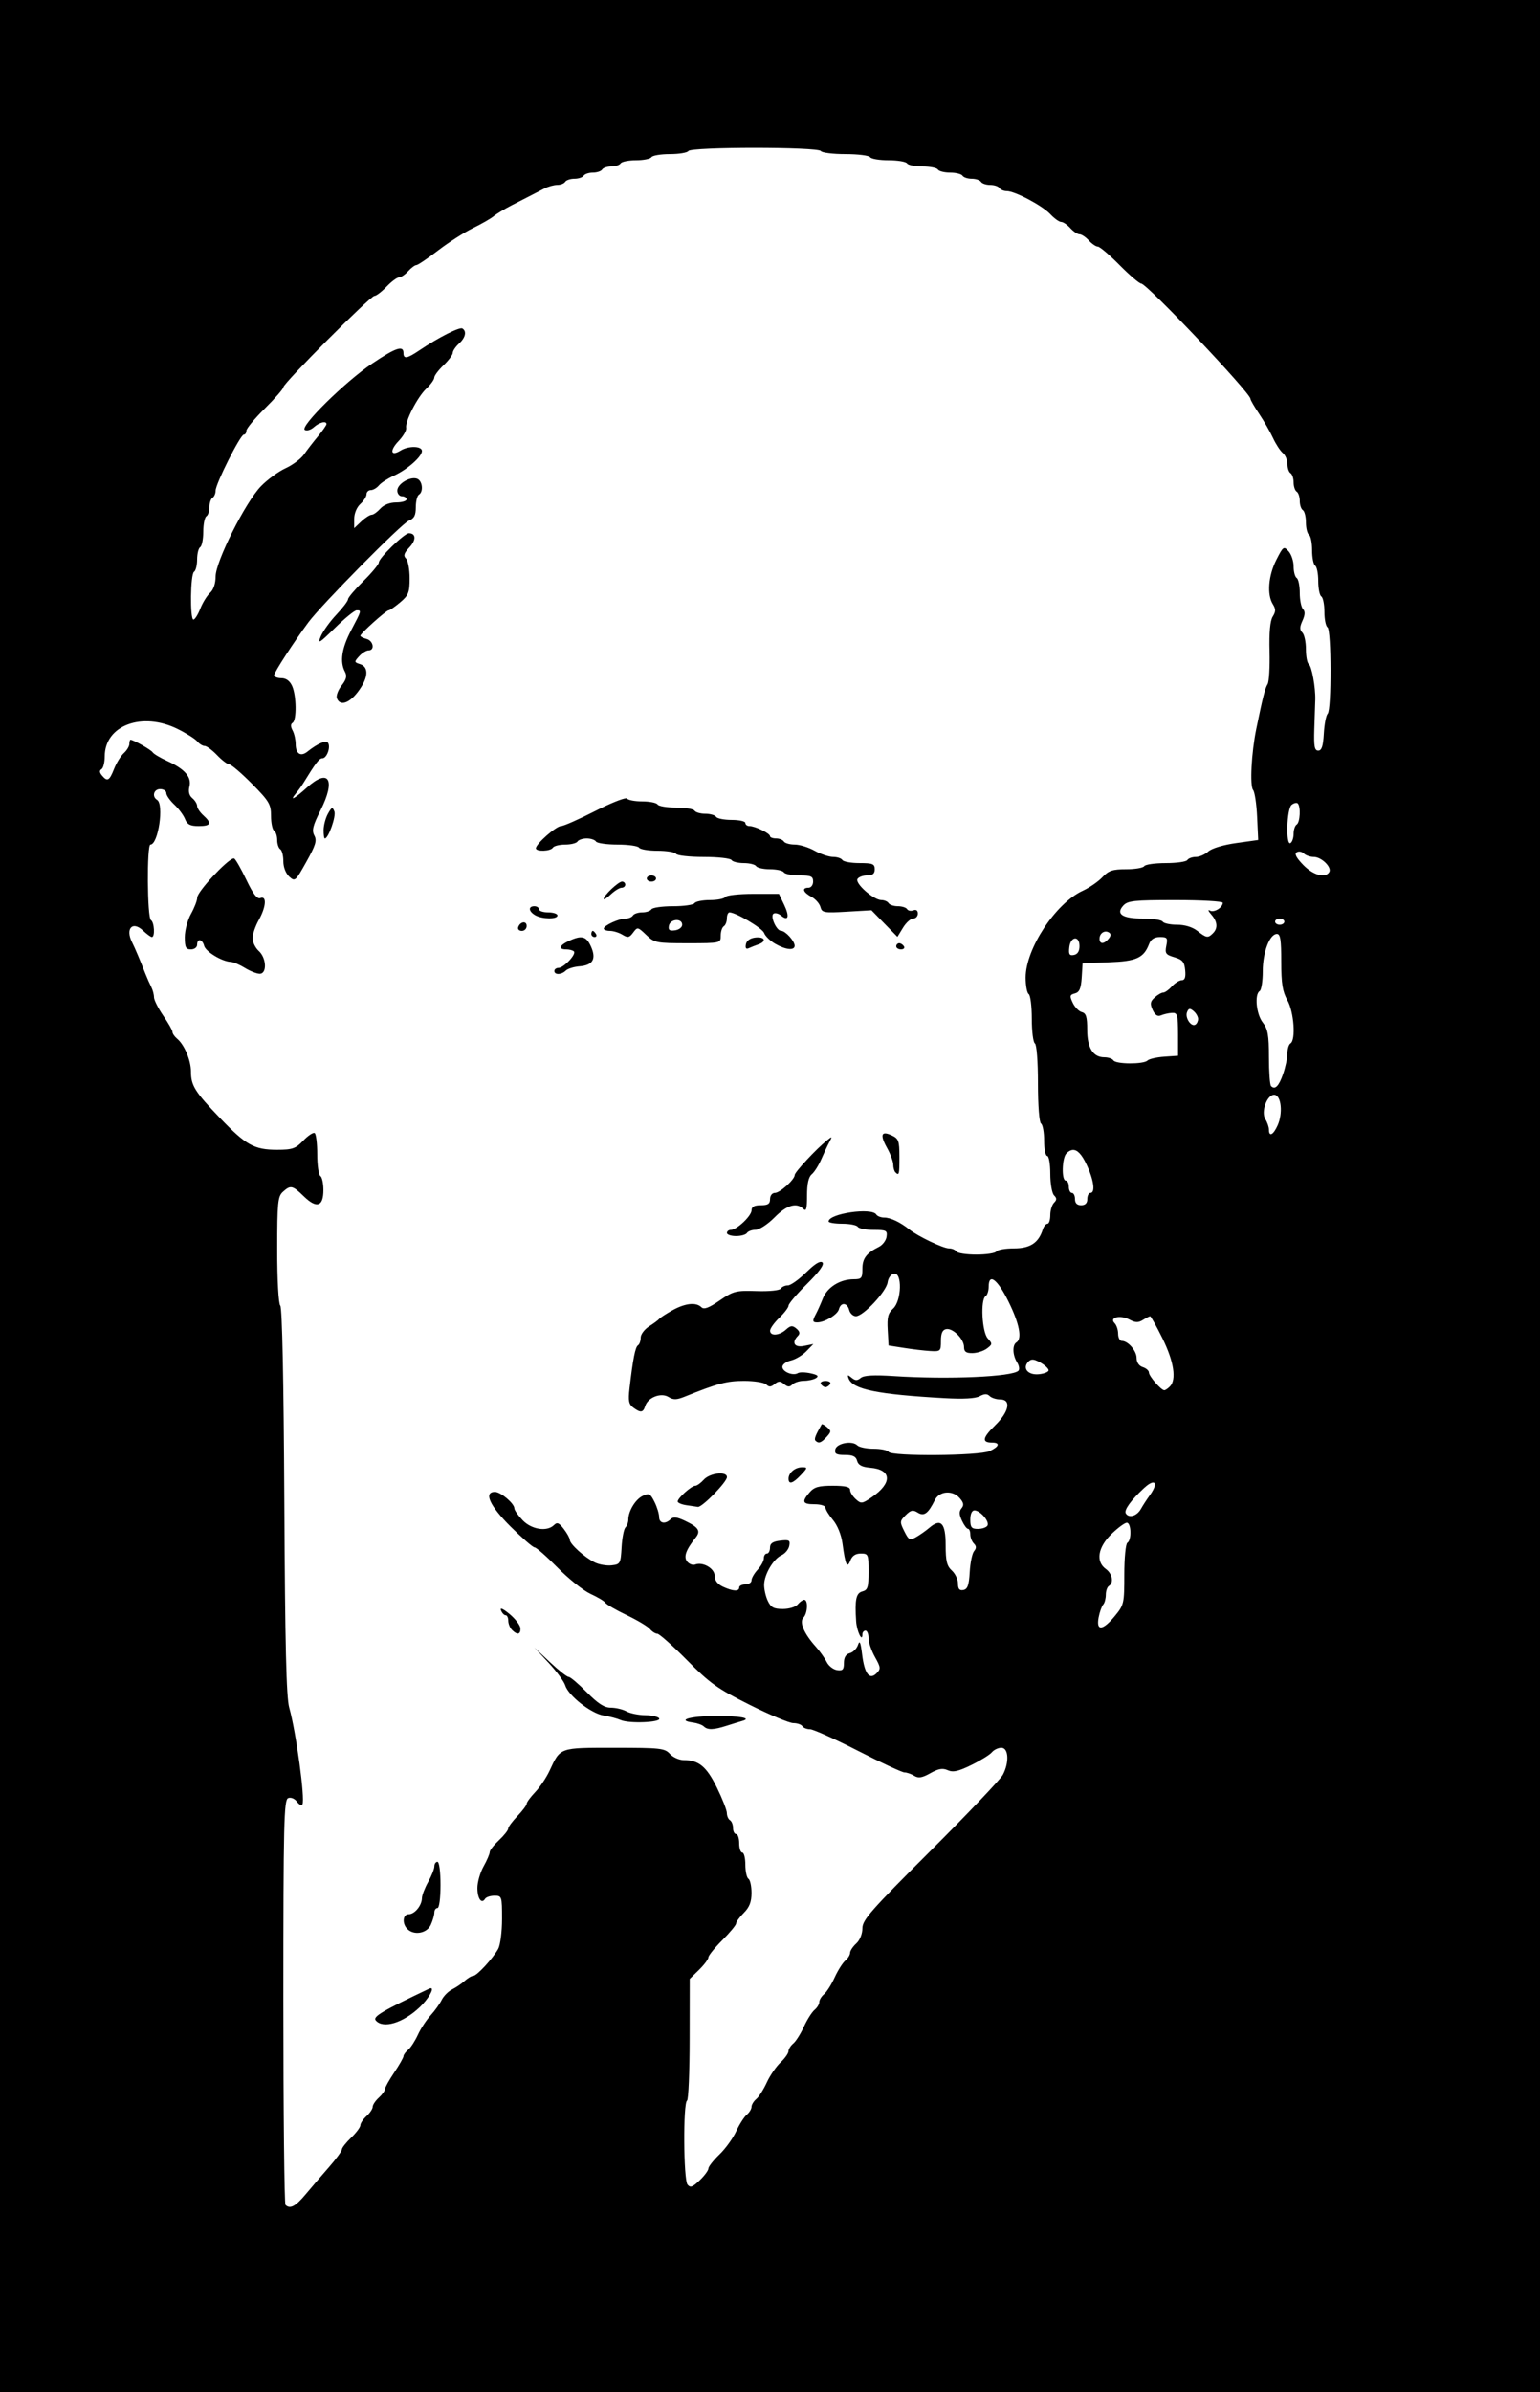 <?xml version="1.0" encoding="UTF-8" standalone="no"?>
<!-- Created with Inkscape (http://www.inkscape.org/) -->
<svg
    xmlns:inkscape="http://www.inkscape.org/namespaces/inkscape"
    xmlns:rdf="http://www.w3.org/1999/02/22-rdf-syntax-ns#"
    xmlns="http://www.w3.org/2000/svg"
    xmlns:cc="http://creativecommons.org/ns#"
    xmlns:dc="http://purl.org/dc/elements/1.1/"
    xmlns:sodipodi="http://sodipodi.sourceforge.net/DTD/sodipodi-0.dtd"
    id="svg2"
    sodipodi:docname="Neues Dokument 1"
    viewBox="0 0 500 776"
    version="1.1"
    inkscape:version="0.47 r22583"
  >
  <sodipodi:namedview
      id="base"
      bordercolor="#666666"
      inkscape:pageshadow="2"
      inkscape:window-y="40"
      pagecolor="#ffffff"
      inkscape:window-height="675"
      inkscape:window-maximized="1"
      inkscape:zoom="0.45798791"
      inkscape:window-x="-4"
      showgrid="false"
      borderopacity="1.0"
      inkscape:current-layer="layer1"
      inkscape:cx="442.94219"
      inkscape:cy="594.80852"
      inkscape:window-width="1024"
      inkscape:pageopacity="0.0"
      inkscape:document-units="px"
  />
  <g
      id="layer1"
      inkscape:label="Ebene 1"
      inkscape:groupmode="layer"
      transform="translate(487.16 -164.38)"
    >
    <path
        id="path2830"
        style="fill:#000000"
        d="m-487.16 164.38v388 388h250 250v-388-388h-250-250zm245 47.969c10.541 0 21.082 0.355 21.5 1.031 0.34 0.55 3.94 1 8 1s7.66 0.45 8 1c0.34 0.55 3.04 1 6 1s5.66 0.45 6 1c0.34 0.55 2.59 1 5 1s4.66 0.45 5 1c0.34 0.55 2.14 1 4 1s3.66 0.45 4 1c0.34 0.55 1.69 1 3 1s2.66 0.45 3 1c0.34 0.55 1.69 1 3 1s2.66 0.45 3 1c0.34 0.55 1.415 1 2.375 1 2.656 0 11.516 4.689 14.156 7.5 1.289 1.372 2.856 2.5 3.5 2.5 0.644 0 1.973 0.9 2.969 2 0.995 1.1 2.345 2 3 2 0.655 0 2.005 0.9 3 2 0.995 1.1 2.318 2 2.938 2 0.619 0 3.797 2.7 7.062 6s6.438 6 7.031 6c1.821 0 35.469 35.486 35.469 37.406 0 0.396 1.295 2.607 2.844 4.906 1.549 2.299 3.553 5.795 4.469 7.781 0.916 1.987 2.352 4.182 3.188 4.875 0.835 0.693 1.5 2.319 1.5 3.594s0.45 2.598 1 2.938c0.55 0.34 1 1.69 1 3s0.45 2.66 1 3c0.55 0.34 1 1.69 1 3s0.45 2.66 1 3c0.55 0.34 1 2.14 1 4s0.45 3.66 1 4c0.55 0.34 1 2.59 1 5s0.45 4.66 1 5c0.55 0.34 1 2.59 1 5s0.45 4.66 1 5c0.55 0.34 1 2.59 1 5s0.45 4.66 1 5c1.282 0.792 1.34 26.744 0.062 28.031-0.518 0.522-1.081 3.444-1.25 6.469-0.228 4.086-0.698 5.5-1.812 5.5-1.211 0-1.459-1.347-1.281-7 0.121-3.85 0.274-8.125 0.312-9.5 0.114-4.058-1.159-10.966-2.125-11.562-0.492-0.304-0.906-2.48-0.906-4.812s-0.511-4.761-1.156-5.406c-0.897-0.897-0.903-1.794 0.031-3.844 0.851-1.868 0.918-3.019 0.188-3.75-0.576-0.576-1.062-2.949-1.062-5.281s-0.45-4.504-1-4.844c-0.55-0.34-1-2.038-1-3.75s-0.721-3.908-1.625-4.906c-1.562-1.726-1.758-1.615-4 2.812-2.579 5.095-3.065 11.237-1.125 14.344 0.991 1.587 0.988 2.4-0.031 4.031-0.846 1.355-1.188 5.158-1.031 11.281 0.13 5.076-0.148 9.854-0.625 10.625-0.843 1.364-1.575 4.249-3.688 14.562-1.576 7.694-2.137 18.435-1.031 19.781 0.544 0.662 1.123 4.594 1.312 8.719l0.344 7.5-7.125 1c-4.213 0.589-7.96 1.719-9.094 2.75-1.059 0.963-2.869 1.75-4.031 1.75s-2.41 0.45-2.75 1c-0.34 0.55-3.49 1-7 1s-6.66 0.45-7 1c-0.34 0.55-2.978 1-5.875 1-4.373 0-5.675 0.416-7.688 2.562-1.333 1.422-4.237 3.425-6.438 4.438-8.77 4.035-18.5 18.824-18.5 28.125 0 2.606 0.45 5.035 1 5.375 0.55 0.34 1 3.94 1 8s0.45 7.66 1 8c0.58 0.358 1 5.824 1 13s0.42 12.642 1 13c0.55 0.34 1 2.814 1 5.531s0.45 4.969 1 4.969c0.552 0 1 2.581 1 5.781 0 3.19 0.559 6.34 1.219 7 0.933 0.933 0.933 1.473 0 2.406-0.66 0.66-1.219 2.46-1.219 4s-0.393 2.812-0.906 2.812c-0.513 0-1.203 0.84-1.531 1.875-1.381 4.35-4.08 6.125-9.344 6.125-2.791 0-5.379 0.45-5.719 1-0.34 0.55-3.265 1-6.5 1s-6.16-0.45-6.5-1c-0.34-0.55-1.401-1-2.375-1-1.905 0-10.115-3.923-12.906-6.156-2.956-2.365-6.103-3.844-8.125-3.844-1.075 0-2.254-0.45-2.594-1-1.446-2.339-15.442-0.303-15.469 2.25-0.004 0.412 1.995 0.75 4.438 0.75s4.691 0.45 5.031 1c0.34 0.55 2.675 1 5.156 1 4.092 0 4.477 0.2 4.188 2.219-0.176 1.224-1.29 2.696-2.469 3.281-4.067 2.019-5.375 3.747-5.375 7.125 0 3.046-0.277 3.375-2.844 3.375-4.39 0-8.517 2.551-9.969 6.188-0.724 1.812-1.736 4.076-2.25 5.031-1.241 2.307-1.172 2.781 0.375 2.781 2.449 0 6.604-2.499 7.062-4.25 0.62-2.372 2.699-2.216 3.344 0.25 0.288 1.1 1.266 2 2.188 2 2.38 0 9.887-8.029 10.281-11 0.186-1.403 1.076-2.624 2.062-2.812 2.735-0.521 2.506 8.822-0.281 11.344-1.643 1.487-1.987 2.847-1.75 6.906l0.281 5.062 5 0.781c2.75 0.44 6.575 0.89 8.5 1 3.367 0.192 3.5 0.065 3.5-3.281 0-2.466 0.49-3.576 1.688-3.812 2.171-0.429 5.812 3.22 5.812 5.812 0 1.523 0.656 1.993 2.75 1.969 1.512-0.018 3.632-0.701 4.688-1.5 1.798-1.361 1.814-1.553 0.25-3.281-1.872-2.069-2.407-12.625-0.688-13.688 0.55-0.34 1-1.72 1-3.062 0-4.594 2.827-2.494 6.438 4.812 3.56 7.204 4.483 12.063 2.562 13.25-1.365 0.844-1.251 4.115 0.219 6.469 0.667 1.067 0.874 2.281 0.438 2.719-1.984 1.988-22.79 2.889-40.438 1.75-6.541-0.422-9.738-0.246-10.75 0.594-1.12 0.93-1.784 0.921-2.969-0.062-1.26-1.045-1.447-0.995-0.969 0.25 1.355 3.532 9.399 5.155 31.188 6.375 6.008 0.336 9.927 0.133 11.344-0.625 1.567-0.839 2.46-0.853 3.25-0.062 0.601 0.601 2.141 1.094 3.406 1.094 3.705 0 2.927 3.962-1.656 8.438-4.08 3.984-4.373 5.562-1 5.562 2.749 0 2.408 1.283-0.75 2.75-3.319 1.541-31.88 1.759-32.812 0.25-0.34-0.55-2.511-1-4.844-1-2.333 0-4.72-0.501-5.312-1.094-1.655-1.655-6.77-0.692-7.156 1.344-0.264 1.393 0.373 1.75 3.125 1.75 2.576 0 3.592 0.466 3.969 1.906 0.365 1.396 1.566 2.021 4.281 2.25 7.017 0.592 7.206 4.985 0.438 9.594-3.108 2.117-3.433 2.153-5.156 0.594-1.011-0.915-1.844-2.26-1.844-3 0-0.967-1.573-1.344-5.625-1.344-4.521 0-6.001 0.397-7.5 2.125-2.666 3.074-2.346 3.875 1.625 3.875 1.925 0 3.5 0.486 3.5 1.094 0 0.608 1.096 2.405 2.438 4 1.462 1.737 2.713 4.813 3.094 7.656 0.935 6.983 1.515 8.217 2.562 5.5 0.583-1.513 1.673-2.25 3.375-2.25 2.423 0 2.531 0.246 2.531 5.875 0 5.042-0.286 5.958-2 6.406-2.073 0.542-2.499 2.689-2.031 9.719 0.216 3.24 2.031 6.987 2.031 4.188 0-0.66 0.45-1.188 1-1.188s1 1.111 1 2.469 0.957 4.102 2.094 6.125c1.871 3.332 1.912 3.838 0.5 5.25-2.288 2.288-3.909 0.191-4.688-6.125-0.49-3.98-0.792-4.706-1.344-3.062-0.398 1.187-1.607 2.382-2.656 2.656-1.274 0.333-1.906 1.377-1.906 3.156 0 2.182-0.396 2.606-2.219 2.344-1.224-0.176-2.743-1.352-3.375-2.625-0.632-1.273-2.229-3.523-3.562-5-3.807-4.219-5.409-7.997-4-9.406 1.368-1.368 1.578-5.781 0.281-5.781-0.483 0-1.44 0.675-2.125 1.5-0.691 0.832-2.831 1.473-4.844 1.469-2.958-0.006-3.887-0.493-4.906-2.688-0.688-1.48-1.196-3.847-1.156-5.25 0.097-3.389 3.029-8.314 5.656-9.5 1.162-0.525 2.282-1.89 2.5-3.031 0.348-1.819 0.004-2.027-2.906-1.688-2.452 0.286-3.344 0.885-3.344 2.281 0 1.04-0.45 1.906-1 1.906s-1 0.683-1 1.531c0 0.848-0.9 2.507-2 3.688s-2 2.748-2 3.469c0 0.721-0.9 1.312-2 1.312s-2 0.45-2 1c0 1.355-2.034 1.258-5.281-0.25-1.762-0.818-2.683-2.042-2.688-3.531-0.008-2.413-3.835-4.619-6.344-3.656-0.742 0.285-1.893-0.131-2.562-0.938-1.262-1.521-0.458-3.797 2.75-7.812 1.711-2.141 0.928-3.351-3.469-5.438-2.635-1.25-3.801-1.387-4.656-0.531-1.74 1.74-3.75 1.38-3.75-0.688 0-1.016-0.663-3.229-1.5-4.906-1.349-2.705-1.779-2.929-3.812-1.969-2.371 1.119-4.688 4.92-4.688 7.719 0 0.88-0.419 2.009-0.938 2.531-0.518 0.522-1.081 3.444-1.25 6.469-0.293 5.248-0.44 5.496-3.219 5.812-1.602 0.183-4.077-0.231-5.5-0.938-3.323-1.649-8.065-5.938-8.094-7.312-0.012-0.585-0.911-2.188-1.969-3.562-1.54-2.001-2.152-2.251-3.156-1.25-2.254 2.247-7.279 1.474-10.188-1.562-1.478-1.543-2.688-3.282-2.688-3.844 0-1.594-4.438-5.344-6.312-5.344-3.752 0-1.702 4.506 5.094 11.25 3.726 3.698 7.229 6.75 7.781 6.75 0.552 0 3.91 2.951 7.469 6.562 3.559 3.612 8.352 7.438 10.656 8.5 2.304 1.062 4.483 2.341 4.812 2.875 0.33 0.534 3.426 2.339 6.906 4 3.481 1.661 6.904 3.7 7.594 4.531 0.69 0.832 1.774 1.531 2.406 1.531 0.632 0 4.962 3.849 9.625 8.562 7.472 7.553 9.888 9.273 20.344 14.5 6.525 3.261 12.907 5.938 14.188 5.938 1.28 0 2.598 0.45 2.938 1 0.34 0.55 1.47 1 2.5 1s8.056 3.15 15.594 7c7.538 3.85 14.306 7 15.062 7 0.757 0 2.183 0.486 3.156 1.094 1.374 0.858 2.551 0.672 5.25-0.844 2.639-1.482 3.983-1.715 5.656-0.969 1.717 0.766 3.422 0.384 7.656-1.688 2.989-1.462 5.982-3.313 6.656-4.125 0.674-0.812 2.061-1.469 3.094-1.469 2.34 0 2.606 4.755 0.469 8.781-0.788 1.485-11.363 12.592-23.5 24.688-19.292 19.226-22.094 22.381-22.094 25.094 0 1.833-0.818 3.868-2 4.938-1.1 0.995-2 2.359-2 3.031 0 0.672-0.679 1.793-1.531 2.5-0.852 0.707-2.423 3.174-3.469 5.469-1.046 2.295-2.585 4.73-3.438 5.438-0.852 0.707-1.562 1.872-1.562 2.562 0 0.69-0.679 1.824-1.531 2.531-0.852 0.707-2.423 3.174-3.469 5.469-1.046 2.295-2.585 4.73-3.438 5.438-0.852 0.707-1.562 1.838-1.562 2.5 0 0.662-1.14 2.292-2.562 3.625s-3.443 4.252-4.469 6.5c-1.026 2.248-2.554 4.668-3.406 5.375-0.852 0.707-1.562 1.872-1.562 2.562 0 0.69-0.679 1.824-1.531 2.531-0.852 0.707-2.407 3.127-3.438 5.375-1.031 2.248-3.47 5.636-5.438 7.531-1.967 1.895-3.594 3.948-3.594 4.562s-1.279 2.345-2.844 3.844c-2.318 2.221-3.028 2.471-3.938 1.375-1.314-1.583-1.457-26.446-0.156-27.25 0.464-0.286 0.836-9.292 0.844-20l0.031-19.469 3.031-2.969c1.672-1.635 3.031-3.448 3.031-4.031 0-0.583 2.025-3.087 4.5-5.562s4.5-4.927 4.5-5.438c0-0.511 1.125-2.062 2.5-3.438 1.831-1.831 2.5-3.55 2.5-6.469 0-2.192-0.45-4.254-1-4.594-0.55-0.34-1-2.395-1-4.562s-0.45-3.938-1-3.938-1-1.35-1-3-0.45-3-1-3-1-0.901-1-1.969c0-1.067-0.45-2.191-1-2.531-0.55-0.34-1-1.393-1-2.312 0-0.919-1.463-4.644-3.25-8.281-3.356-6.83-5.877-8.906-10.781-8.906-1.455 0-3.473-0.9-4.469-2-1.668-1.843-3.08-2-18-2-18.045 0-17.523-0.182-21.094 7.5-1.023 2.2-3.102 5.281-4.625 6.875s-2.781 3.308-2.781 3.781c0 0.473-1.35 2.273-3 4s-3 3.54-3 4.062c0 0.523-1.35 2.24-3 3.781s-3 3.256-3 3.844c0 0.588-0.9 2.698-2 4.656-1.1 1.958-2 5.093-2 6.969 0 3.468 1.36 5.376 2.5 3.531 0.345-0.559 1.72-1 3.062-1 2.371 0 2.438 0.201 2.438 7.5 0 4.151-0.559 8.514-1.25 9.75-1.76 3.148-6.928 8.75-8.094 8.75-0.536 0-1.803 0.743-2.812 1.656-1.01 0.914-2.84 2.14-4.062 2.75-1.223 0.61-2.746 2.144-3.375 3.406-0.629 1.262-2.239 3.523-3.594 5s-3.221 4.295-4.125 6.281c-0.904 1.987-2.321 4.182-3.156 4.875-0.835 0.693-1.531 1.639-1.531 2.094 0 0.455-1.35 2.836-3 5.281s-3 4.853-3 5.375c0 0.522-0.9 1.786-2 2.781-1.1 0.995-2 2.345-2 3 0 0.655-0.9 2.005-2 3-1.1 0.995-2 2.332-2 2.969 0 0.637-1.35 2.45-3 4.031s-3 3.285-3 3.812c0 0.528-1.913 3.156-4.25 5.812s-5.742 6.63-7.594 8.844c-3.228 3.859-5.032 4.781-6.469 3.344-0.367-0.367-0.688-30.081-0.688-66.031 0-58.081 0.187-65.41 1.562-65.938 0.883-0.339 2.102 0.142 2.844 1.156 0.715 0.977 1.515 1.371 1.781 0.875 0.917-1.707-2.05-23.477-4.281-31.375-0.95-3.363-1.355-20.291-1.594-66.969-0.201-39.233-0.694-62.85-1.312-63.469-0.57-0.57-1-8.203-1-18.125 0-15.34 0.208-17.301 1.844-18.781 2.493-2.256 3.094-2.136 6.812 1.469 4.177 4.048 6.344 3.326 6.344-2.062 0-2.185-0.45-4.223-1-4.562-0.55-0.34-1-3.49-1-7s-0.378-6.618-0.844-6.906c-0.466-0.288-2.125 0.807-3.688 2.438-2.493 2.602-3.532 2.969-8.5 2.969-7.416 0-10.071-1.48-18.469-10.219-8.198-8.531-9.5-10.595-9.5-15.125 0-3.635-2.13-8.72-4.5-10.688-0.814-0.675-1.5-1.666-1.5-2.188 0-0.521-1.35-2.883-3-5.281-1.65-2.398-3-5.098-3-5.969 0-0.871-0.389-2.357-0.875-3.312-0.486-0.955-1.334-2.844-1.875-4.219-1.724-4.385-3.434-8.461-4.344-10.25-2.27-4.463 0.089-7.079 3.5-3.875 1.232 1.158 2.529 2.125 2.906 2.125 1.076 0 0.803-4.811-0.312-5.5-1.213-0.75-1.365-24.5-0.156-24.5 2.526 0 4.47-13.07 2.156-14.5-1.76-1.087-1.07-3.5 1-3.5 1.1 0 2 0.583 2 1.312 0 0.729 1.192 2.417 2.625 3.75s2.991 3.45 3.469 4.688c0.673 1.743 1.675 2.25 4.406 2.25 4.008 0 4.375-0.898 1.5-3.5-1.1-0.995-2-2.359-2-3.031 0-0.672-0.702-1.817-1.562-2.531-1.026-0.851-1.339-2.149-0.938-3.75 0.773-3.081-1.498-5.704-7.156-8.281-2.318-1.056-4.462-2.327-4.781-2.844-0.506-0.819-6.244-4.062-7.188-4.062-0.191 0-0.375 0.604-0.375 1.344 0 0.74-0.789 2.07-1.781 2.969-0.993 0.898-2.428 3.219-3.188 5.156-1.518 3.868-2.184 4.207-3.938 2.094-0.801-0.965-0.842-1.588-0.125-2.031 0.577-0.356 1.031-2.213 1.031-4.125 0-10.102 12.161-14.65 23.75-8.875 2.813 1.402 5.65 3.202 6.312 4 0.663 0.798 1.72 1.469 2.375 1.469 0.655 0 2.482 1.35 4.062 3s3.368 3 3.969 3c0.6 0 3.891 2.798 7.312 6.25 5.627 5.678 6.219 6.702 6.219 10.469 0 2.29 0.45 4.441 1 4.781 0.55 0.34 1 1.69 1 3s0.45 2.66 1 3c0.55 0.34 1 2.099 1 3.906 0 1.964 0.796 3.967 1.938 5 1.844 1.669 2.007 1.49 5.531-4.812 2.998-5.36 3.484-6.867 2.594-8.531-0.877-1.639-0.492-3.219 2-8.156 5.032-9.968 2.713-13.847-4.406-7.406-4.062 3.674-5.814 4.588-3.562 1.875 0.733-0.884 1.804-2.351 2.375-3.281 4.122-6.712 5.174-8.088 6.219-8.094 1.401-0.007 2.719-3.552 1.844-4.969-0.624-1.009-3.361 0.13-6.719 2.812-2.185 1.746-3.812 0.694-3.812-2.469 0-1.379-0.449-3.376-1-4.406-0.67-1.252-0.67-2.054 0-2.469 1.372-0.848 1.268-8.843-0.156-11.969-0.762-1.673-1.963-2.531-3.5-2.531-1.287 0-2.344-0.431-2.344-0.938 0-0.909 6.459-10.862 11.125-17.156 4.251-5.734 30.304-32.089 32.625-33 1.731-0.679 2.25-1.678 2.25-4.344 0-1.906 0.45-3.723 1-4.062 1.562-0.965 1.178-4.519-0.562-5.188-2.223-0.853-6.438 1.666-6.438 3.844 0 1.007 0.675 1.844 1.5 1.844s1.5 0.45 1.5 1-1.504 1-3.344 1c-2.075 0-4.034 0.759-5.156 2-0.995 1.1-2.246 2-2.812 2-0.567 0-2.102 0.96-3.375 2.156l-2.312 2.188v-3.031c0-1.749 0.841-3.764 2-4.812 1.1-0.995 2-2.417 2-3.156 0-0.74 0.649-1.344 1.406-1.344 0.758 0 1.932-0.696 2.625-1.531 0.693-0.835 2.888-2.252 4.875-3.156 4.317-1.965 9.094-6.171 9.094-8 0-1.653-4.382-1.74-6.969-0.125-3.182 1.987-3.581-0.008-0.625-3.094 1.512-1.578 2.615-3.496 2.469-4.25-0.413-2.126 3.686-10.084 6.562-12.781 1.422-1.333 2.562-2.936 2.562-3.562 0-0.626 1.35-2.419 3-4s3-3.394 3-4.031c0-0.637 0.9-1.973 2-2.969 2.116-1.915 2.604-4.023 1.125-4.938-0.902-0.557-7.806 2.946-14 7.125-3.961 2.672-5.125 2.875-5.125 0.812 0-2.552-2.539-1.688-10.156 3.438-8.815 5.932-23.59 20.471-21.875 21.531 0.642 0.397 1.966 0.004 2.938-0.875 1.76-1.593 4.094-2.173 4.094-1 0 0.34-1.238 2.123-2.75 3.938s-3.545 4.458-4.531 5.875c-0.986 1.417-3.686 3.438-6 4.5s-5.909 3.688-8 5.844c-5.031 5.186-14.719 24.443-14.719 29.281 0 2.231-0.673 4.278-1.781 5.281-0.993 0.898-2.428 3.219-3.188 5.156-0.76 1.937-1.771 3.531-2.219 3.531-1.179 0-1.001-14.766 0.188-15.5 0.55-0.34 1-2.14 1-4s0.45-3.66 1-4c0.55-0.34 1-2.59 1-5s0.45-4.66 1-5c0.55-0.34 1-1.69 1-3s0.45-2.66 1-3c0.55-0.34 1.005-1.383 1-2.312-0.011-2.198 8.039-18.188 9.156-18.188 0.47 0 0.844-0.577 0.844-1.281 0-0.705 2.7-3.953 6-7.219s6-6.365 6-6.875c0-1.303 28.263-29.625 29.562-29.625 0.585 0 2.357-1.35 3.938-3s3.394-3 4.031-3c0.637 0 1.973-0.9 2.969-2 0.995-1.1 2.207-2 2.688-2 0.481 0 3.672-2.161 7.094-4.781 3.422-2.62 8.469-5.849 11.219-7.188 2.75-1.338 5.782-3.066 6.719-3.844 0.936-0.778 3.636-2.416 6-3.625s5.181-2.65 6.281-3.219c1.1-0.568 3.02-1.552 4.25-2.188 1.23-0.636 3.112-1.156 4.188-1.156s2.223-0.45 2.562-1c0.34-0.55 1.69-1 3-1s2.66-0.45 3-1c0.34-0.55 1.69-1 3-1s2.66-0.45 3-1c0.34-0.55 1.69-1 3-1s2.66-0.45 3-1c0.34-0.55 2.59-1 5-1s4.66-0.45 5-1c0.34-0.55 3.04-1 6-1s5.66-0.45 6-1c0.418-0.676 10.959-1.031 21.5-1.031zm-112.25 125.03c-1.47 0-9.75 8.034-9.75 9.469 0 0.594-2.25 3.323-5 6.031s-5 5.356-5 5.906c0 0.55-1.714 2.81-3.812 5.031s-4.373 5.412-5.062 7.062c-1.078 2.579-0.434 2.193 4.594-2.75 3.217-3.163 6.391-5.75 7.062-5.75 1.642 0 1.642-0.008-1.781 6.5-3.081 5.858-3.719 10.226-2 13.438 0.735 1.373 0.464 2.488-1.094 4.469-1.141 1.45-1.842 3.316-1.531 4.125 1.155 3.01 4.864 1.266 7.969-3.75 2.277-3.679 2.111-6.513-0.406-7.312-1.974-0.627-1.989-0.744-0.344-2.562 0.95-1.05 2.323-1.906 3.062-1.906 2.12 0 1.566-3.138-0.656-3.719-1.1-0.288-2-0.757-2-1.031 0-0.722 8.387-8.25 9.188-8.25 0.371 0 2.058-1.17 3.75-2.594 2.711-2.281 3.062-3.221 3.062-7.812 0-2.866-0.535-5.753-1.188-6.406-0.916-0.916-0.643-1.743 1.125-3.625 2.231-2.374 2.141-4.562-0.188-4.562zm70.5 86c-1.161 0.044-5.26 1.697-9.906 4.062-5.31 2.703-10.339 4.938-11.188 4.938-1.599 0-8.156 5.773-8.156 7.188 0 1.161 4.766 1 5.5-0.188 0.34-0.55 2.14-1 4-1s3.66-0.45 4-1c0.34-0.55 1.69-1 3-1s2.66 0.45 3 1c0.34 0.55 3.49 1 7 1s6.66 0.45 7 1c0.34 0.55 3.04 1 6 1s5.66 0.45 6 1c0.34 0.55 4.39 1 9 1s8.66 0.45 9 1c0.34 0.55 2.14 1 4 1s3.66 0.45 4 1c0.34 0.55 2.365 1 4.5 1s4.16 0.45 4.5 1c0.34 0.55 2.62 1 5.062 1 3.774 0 4.438 0.3 4.438 2 0 1.111-0.667 2-1.5 2-2.266 0-1.779 1.484 0.938 2.938 1.329 0.711 2.649 2.208 2.938 3.312 0.484 1.851 1.142 1.959 8.531 1.531l8.031-0.469 4.22 4.31 4.219 4.312 1.812-2.969c0.993-1.634 2.479-2.969 3.312-2.969 0.833 0 1.5-0.741 1.5-1.625 0-1.002-0.553-1.383-1.469-1.031-0.807 0.31-1.706 0.12-2.031-0.406-0.325-0.526-1.69-0.938-3-0.938s-2.66-0.45-3-1c-0.34-0.55-1.393-1-2.344-1-2.502 0-8.631-5.419-7.75-6.844 0.4-0.648 1.814-1.156 3.156-1.156 1.774 0 2.438-0.546 2.438-2 0-1.73-0.663-2-4.938-2-2.717 0-5.223-0.45-5.562-1-0.34-0.55-1.674-1-3-1s-4.042-0.9-6-2-4.868-2-6.469-2c-1.601 0-3.191-0.45-3.531-1-0.34-0.55-1.464-1-2.531-1s-1.965-0.338-1.969-0.75c-0.009-0.898-4.848-3.25-6.688-3.25-0.715 0-1.312-0.45-1.312-1s-1.995-1-4.438-1-4.723-0.45-5.062-1c-0.34-0.55-1.915-1-3.5-1s-3.16-0.45-3.5-1c-0.34-0.55-3.04-1-6-1s-5.66-0.45-6-1c-0.34-0.55-2.59-1-5-1s-4.627-0.434-4.938-0.938c-0.039-0.063-0.147-0.069-0.312-0.062zm217.75 1.5c0.147 0.022 0.253 0.066 0.344 0.156 1.028 1.028 0.77 6.155-0.344 6.844-0.55 0.34-1 1.69-1 3s-0.45 2.66-1 3c-1.589 0.982-1.255-11.048 0.344-12.375 0.554-0.459 1.216-0.691 1.656-0.625zm-313.25 1.719c-0.29 0.104-0.668 0.68-1.281 1.781-0.766 1.375-1.387 3.737-1.406 5.25-0.019 1.512 0.157 2.75 0.406 2.75 1.157 0 3.7-7.189 3.094-8.75-0.301-0.775-0.522-1.135-0.812-1.031zm313.81 14.062c0.591-0.091 1.291 0.135 1.75 0.594 0.612 0.612 2.07 1.125 3.25 1.125 2.512 0 5.953 3.396 5 4.938-1.29 2.088-5.205 0.991-8.438-2.344-2.236-2.307-2.925-3.6-2.125-4.094 0.161-0.1 0.366-0.189 0.562-0.219zm-345.84 2.22c-2.202 0.626-11.665 10.758-11.688 12.719-0.011 0.946-0.931 3.323-2.031 5.281-1.1 1.958-2 5.348-2 7.531 0 3.303 0.336 3.969 2 3.969 1.111 0 2-0.667 2-1.5 0-2.131 1.7-1.881 2.281 0.344 0.497 1.901 5.747 5.087 8.625 5.219 0.878 0.04 2.944 0.918 4.594 1.938s3.788 1.866 4.75 1.906c2.49 0.104 2.314-5.086-0.25-7.406-1.1-0.995-2-2.852-2-4.125s0.9-3.917 2-5.875c2.405-4.282 2.68-7.981 0.531-7.156-1.047 0.402-2.348-1.3-4.531-5.875-1.685-3.53-3.454-6.639-3.938-6.938-0.077-0.048-0.197-0.073-0.344-0.031zm135.78 5.5c-0.825 0-1.5 0.45-1.5 1s0.675 1 1.5 1 1.5-0.45 1.5-1-0.675-1-1.5-1zm-9.531 2c-1.176 0-5.969 4.513-5.969 5.625 0 0.396 1.04-0.273 2.312-1.469 1.273-1.196 2.848-2.156 3.5-2.156 0.652 0 1.188-0.45 1.188-1s-0.456-1-1.031-1zm42.562 4c-4.617 0-8.691 0.45-9.031 1-0.34 0.55-2.59 1-5 1s-4.66 0.45-5 1c-0.34 0.55-3.49 1-7 1s-6.66 0.45-7 1c-0.34 0.55-1.69 1-3 1s-2.66 0.45-3 1c-0.34 0.55-1.386 1-2.344 1-2.188 0-7.115 2.248-7.125 3.25-0.004 0.412 0.893 0.75 2 0.75s2.937 0.562 4.062 1.25c1.742 1.063 2.246 0.962 3.469-0.688 1.402-1.891 1.512-1.873 4.25 0.75 2.689 2.576 3.254 2.688 13.5 2.688 10.673 0 10.688-0.033 10.688-2.469 0-1.343 0.45-2.691 1-3.031 0.55-0.34 1-1.495 1-2.562s0.387-1.938 0.844-1.938c2.069 0 10.703 5.128 11.25 6.688 0.335 0.956 1.899 2.498 3.5 3.438 3.431 2.014 6.406 2.336 6.406 0.688 0-1.531-3.003-4.834-4.406-4.844-1.529-0.011-3.636-4.822-2.438-5.562 0.522-0.323 1.623-0.051 2.438 0.625 2.361 1.959 2.82 0.334 1-3.5l-1.688-3.531h-8.375zm137.12 2c8.44 0 15.344 0.392 15.344 0.875 0 1.576-2.862 3.308-4.188 2.531-0.712-0.417-0.525 0.15 0.438 1.25 2.044 2.337 2.246 4.441 0.562 6.125-1.611 1.611-2.098 1.551-5.062-0.781-1.588-1.249-4.075-2-6.594-2-2.218 0-4.316-0.45-4.656-1-0.34-0.55-3.186-1-6.344-1-6.729 0-8.953-1.442-6.469-4.188 1.449-1.601 3.419-1.812 16.969-1.812zm-208.16 2c-2.037 0-1.894 1.657 0.25 2.906 2.265 1.319 7.25 1.388 7.25 0.094 0-0.55-1.35-1-3-1s-3-0.45-3-1-0.675-1-1.5-1zm242 4c0.825 0 1.5 0.45 1.5 1s-0.675 1-1.5 1-1.5-0.45-1.5-1 0.675-1 1.5-1zm-196 0.5c1.028-0.079 2 0.416 2 1.5 0 0.825-1.026 1.63-2.312 1.812-1.814 0.257-2.273-0.08-2-1.5 0.212-1.101 1.284-1.734 2.312-1.812zm-49.625 0.75c-0.615 0.088-1.316 0.635-1.625 1.562-0.218 0.653 0.317 1.188 1.188 1.188 0.871 0 1.562-0.723 1.562-1.594 0-0.883-0.51-1.244-1.125-1.156zm22.594 2.75c-0.243 0-0.469 0.45-0.469 1s0.48 1 1.062 1 0.777-0.45 0.438-1-0.789-1-1.031-1zm166.53 0.219c0.351-0.01 0.713 0.097 1.062 0.312 0.717 0.443 0.676 1.067-0.125 2.031-1.511 1.821-2.938 1.805-2.938-0.031 0-1.344 0.946-2.283 2-2.312zm55.594 0.781c1.13 0 1.406 1.867 1.406 8.969 0 7.116 0.413 9.706 2 12.531 2.131 3.794 2.781 12.899 1 14-0.55 0.34-0.992 1.801-1 3.281-0.008 1.48-0.647 4.476-1.406 6.656-1.379 3.962-2.61 5.202-3.906 3.906-0.378-0.378-0.688-4.591-0.688-9.375 0-7.184-0.348-9.15-2-11.25-2.104-2.675-2.738-9.145-1-10.219 0.55-0.34 1-3.223 1-6.406 0-6.212 2.245-12.094 4.594-12.094zm-37.969 1c2.371 0 2.566 0.297 2.062 2.812-0.498 2.489-0.197 2.919 2.625 3.75 2.626 0.774 3.242 1.51 3.5 4.188 0.22 2.277-0.107 3.25-1.094 3.25-0.775 0-2.223 0.9-3.219 2-0.995 1.1-2.254 2-2.812 2-0.559 0-1.811 0.716-2.781 1.594-1.445 1.308-1.568 2.03-0.656 4.031 0.764 1.677 1.609 2.244 2.688 1.781 0.865-0.371 2.478-0.749 3.562-0.812 1.782-0.104 1.974 0.578 2 6.906v7l-4.5 0.312c-2.475 0.172-4.915 0.735-5.438 1.25-1.271 1.253-10.281 1.202-11.062-0.062-0.34-0.55-1.649-1-2.906-1-3.704 0-5.594-3.031-5.594-8.938 0-4.174-0.362-5.356-1.75-5.719-0.963-0.252-2.275-1.595-2.938-3-1.055-2.236-0.981-2.626 0.688-3.062 1.467-0.384 1.987-1.577 2.219-5.156l0.281-4.625 8.469-0.312c8.973-0.311 11.384-1.385 13.125-5.938 0.593-1.551 1.705-2.25 3.531-2.25zm-188.19 0.094c-0.958 0.03-2.163 0.434-3.719 1.156-3.111 1.445-3.527 2.75-0.875 2.75 1.008 0 2.128 0.285 2.5 0.656 0.884 0.884-3.284 5.344-5 5.344-0.729 0-1.344 0.45-1.344 1 0 1.341 2.337 1.256 3.719-0.125 0.61-0.61 2.587-1.232 4.406-1.375 4.367-0.344 5.56-2.357 3.781-6.375-0.946-2.138-1.873-3.082-3.469-3.031zm57.875 0.031c-0.304-0.012-0.652-0.013-1.031 0.031-1.727 0.199-2.871 1.013-3.094 2.188-0.241 1.27 0.052 1.669 0.969 1.25 0.74-0.338 2.131-0.879 3.094-1.219 2.41-0.85 2.193-2.169 0.062-2.25zm102.69 0.344c0.78-0.082 1.5 0.721 1.5 2.5 0 1.612-0.63 2.616-1.812 2.844-1.476 0.284-1.763-0.205-1.5-2.5 0.206-1.801 1.033-2.761 1.812-2.844zm-57.031 1.531c-0.518 0-0.969 0.45-0.969 1s0.705 1 1.562 1c0.857 0 1.277-0.45 0.938-1-0.34-0.55-1.014-1-1.531-1zm94.25 21.312c0.314-0.058 0.71 0.187 1.312 0.688 0.818 0.679 1.469 1.837 1.469 2.562 0 0.725-0.387 1.542-0.875 1.844-1.365 0.844-3.421-2.202-2.719-4.031 0.253-0.658 0.498-1.004 0.812-1.062zm27.25 27.875c0.146-0.019 0.29-0.028 0.438 0 2.116 0.4 2.649 5.977 0.938 9.844-1.408 3.182-2.844 3.897-2.844 1.438 0-0.832-0.513-2.346-1.156-3.375-1.463-2.342 0.441-7.623 2.625-7.906zm-126.28 12.53c-1.097 0.192-0.812 1.771 0.844 4.719 1.111 1.977 2 4.415 2 5.406s0.321 2.102 0.688 2.469c1.207 1.207 1.321 0.745 1.312-5.062-0.007-5.149-0.269-5.872-2.5-6.906-1.063-0.493-1.845-0.712-2.344-0.625zm-17.438 1.312c-0.218 0.1-0.615 0.445-1.281 0.969-3.224 2.531-10.438 10.249-10.438 11.188 0 1.481-4.788 5.812-6.438 5.812-0.879 0-1.562 0.863-1.562 2 0 1.556-0.667 2-3 2-2.109 0-3 0.476-3 1.625 0 1.826-4.812 6.373-6.75 6.375-0.688 0.001-1.25 0.45-1.25 1s1.351 1 2.969 1c1.617 0 3.191-0.45 3.531-1 0.34-0.55 1.607-1.022 2.812-1.031 1.215-0.009 3.948-1.791 6.125-4 3.968-4.026 7.179-4.977 9.375-2.781 0.933 0.933 1.188-0.037 1.188-4.375 0-3.768 0.505-5.992 1.531-6.844 0.835-0.693 2.233-2.888 3.094-4.875 0.861-1.987 2.033-4.494 2.625-5.594 0.626-1.163 0.832-1.636 0.469-1.469zm78.562 4.031c1.489-0.091 2.923 1.447 4.469 4.719 2.366 5.008 2.936 9.219 1.25 9.219-0.55 0-1 0.9-1 2 0 1.333-0.667 2-2 2s-2-0.667-2-2c0-1.1-0.45-2-1-2s-1-0.9-1-2-0.45-2-1-2c-1.414 0-1.228-7.365 0.219-8.812 0.711-0.711 1.386-1.084 2.062-1.125zm-82 36.344c-0.912 0.156-2.432 1.284-4.562 3.375-2.356 2.312-5.028 4.219-5.938 4.219-0.909 0-1.927 0.458-2.281 1.031-0.373 0.603-3.699 0.946-7.875 0.812-6.703-0.214-7.543-0.004-12 3.062-3.513 2.417-5.093 3.001-5.906 2.188-1.706-1.706-5.271-1.332-9.438 1-2.079 1.164-4.006 2.42-4.281 2.781-0.275 0.361-1.738 1.444-3.25 2.406-1.512 0.962-2.75 2.601-2.75 3.656 0 1.055-0.383 2.196-0.875 2.5-0.885 0.547-1.643 4.389-2.75 13.969-0.465 4.024-0.249 5.176 1.219 6.25 2.414 1.765 3.179 1.661 3.875-0.531 0.884-2.786 5.143-4.417 7.562-2.906 1.546 0.965 2.627 0.952 5.219-0.094 10.76-4.342 13.744-5.125 19.312-5.125 3.335 0 6.582 0.52 7.219 1.156 0.877 0.877 1.519 0.845 2.688-0.125 1.253-1.04 1.841-1.04 3.094 0 1.168 0.97 1.811 1.002 2.688 0.125 0.637-0.637 2.316-1.179 3.719-1.188 1.403-0.008 3.177-0.393 3.938-0.875 1.018-0.645 0.539-1.06-1.75-1.562-1.71-0.376-3.557-0.414-4.125-0.062-1.565 0.967-5.031-0.428-5.031-2.031 0-0.777 1.238-1.708 2.75-2.062s3.782-1.705 5.031-3l2.281-2.344-3.02 0.6c-3.152 0.63-4.173-1.077-1.969-3.281 0.723-0.723 0.552-1.445-0.531-2.344-1.293-1.073-1.876-1.013-3.375 0.344-2.172 1.966-5.156 2.172-5.156 0.344 0-0.722 1.35-2.607 3-4.188s3-3.367 3-3.969c0-0.602 2.705-3.771 6-7.031 3.973-3.931 5.66-6.278 5-6.938-0.165-0.165-0.415-0.208-0.719-0.156zm107.13 17.61c0.235 0 2.059 3.258 4.031 7.25 3.676 7.439 4.571 13.335 2.375 15.531-0.66 0.66-1.468 1.219-1.812 1.219-1.038 0-5-4.55-5-5.75 0-0.615-0.9-1.401-2-1.75-1.229-0.39-2-1.538-2-2.938 0-2.363-2.77-5.562-4.812-5.562-0.644 0-1.188-1.048-1.188-2.312s-0.514-2.827-1.156-3.469c-1.85-1.85 1.857-2.738 4.812-1.156 1.966 1.052 2.889 1.073 4.406 0.125 1.059-0.661 2.109-1.188 2.344-1.188zm-38.438 14.094c0.66-0.096 1.489 0.198 2.75 0.906 1.456 0.817 2.681 1.95 2.719 2.5s-1.396 1.14-3.188 1.312c-3.561 0.343-5.463-2.006-3.344-4.125 0.334-0.334 0.666-0.536 1.062-0.594zm-66.969 6.906c-1.165 0-1.84 0.45-1.5 1 0.34 0.55 1.015 1 1.5 1 0.485 0 1.16-0.45 1.5-1 0.34-0.55-0.335-1-1.5-1zm-1.188 14.031c-0.035 0.008-0.047 0.035-0.062 0.062-2.042 3.549-2.507 4.774-2 5.281 1.004 1.004 1.857 0.703 3.625-1.25 1.512-1.671 1.52-1.968 0.125-3.125-0.746-0.619-1.44-1.027-1.688-0.969zm-6.438 13.969c-2.258 0-4.375 1.777-4.375 3.688 0 1.984 1.405 1.574 4-1.188 2.22-2.363 2.241-2.5 0.375-2.5zm-26.219 2c-1.794-0.119-4.426 0.641-5.656 2-0.995 1.1-2.246 2-2.812 2-1.217 0-5.688 3.996-5.688 5.094 0 0.418 1.238 0.958 2.75 1.188 1.512 0.229 3.24 0.48 3.812 0.562 1.357 0.195 9.438-8.078 9.438-9.656 0-0.738-0.768-1.116-1.844-1.188zm140.22 2.938c0.981 0.011 0.749 1.621-1.125 4.188-0.963 1.318-2.235 3.281-2.844 4.375-1.289 2.315-3.9 3.096-4.906 1.469-0.657-1.063 1.585-4.195 5.906-8.219 1.348-1.255 2.38-1.819 2.969-1.812zm-67.21 3.27c1.519-0.135 3.152 0.405 4.312 1.688 1.395 1.541 1.54 2.379 0.688 3.406-0.834 1.004-0.792 2.026 0.125 4 0.679 1.462 1.556 2.652 1.969 2.656 0.412 0.004 0.75 0.823 0.75 1.812s0.52 2.332 1.156 2.969c0.844 0.844 0.863 1.505 0.062 2.469-0.604 0.727-1.236 3.778-1.406 6.781-0.242 4.256-0.698 5.553-2.062 5.812-1.276 0.243-1.75-0.331-1.75-2.094 0-1.33-0.9-3.223-2-4.219-1.602-1.45-2-3.081-2-8.188 0-7.224-1.532-8.887-5.281-5.688-1.21 1.032-3.201 2.422-4.406 3.094-1.98 1.104-2.32 0.897-3.75-1.969-1.492-2.991-1.481-3.269 0.438-5.188 1.681-1.681 2.365-1.826 3.938-0.844 2.059 1.286 3.385 0.301 5.562-4.094 0.718-1.45 2.137-2.271 3.656-2.406zm9.188 5.781c1.885 0 5.012 3.653 4.219 4.938-0.361 0.585-1.751 1.062-3.094 1.062-2.046 0-2.469-0.486-2.469-3 0-1.846 0.516-3 1.344-3zm49.469 4c1.453 0 1.613 5.619 0.188 6.5-0.556 0.343-1 4.916-1 10.312 0 9.368-0.099 9.842-3.062 13.438-3.926 4.763-6.119 4.983-5.281 0.5 0.334-1.788 1.023-3.696 1.5-4.219 0.477-0.522 0.844-1.955 0.844-3.188s0.45-2.504 1-2.844c1.661-1.027 1.126-3.967-1-5.5-3.338-2.406-2.589-7.015 1.812-11.312 2.086-2.037 4.336-3.688 5-3.688zm-203.04 27.88c-0.248-0.033-0.298 0.131-0.156 0.5 0.339 0.884 1.009 1.625 1.5 1.625 0.491 0 0.875 0.791 0.875 1.781 0 0.99 0.559 2.34 1.219 3 1.708 1.708 2.803 1.504 2.719-0.531-0.04-0.963-1.609-3.054-3.5-4.625-1.315-1.093-2.243-1.694-2.656-1.75zm10.719 12.625 4.656 5c2.554 2.75 4.947 5.997 5.312 7.219 1.003 3.353 8.382 9.151 12.469 9.812 1.973 0.319 4.463 0.979 5.562 1.469 2.699 1.2 13.143 0.786 12.5-0.5-0.275-0.55-2.3-1.038-4.5-1.062s-4.955-0.587-6.156-1.25-3.493-1.188-5.062-1.188c-2.101 0-4.155-1.319-7.781-5-2.709-2.75-5.354-5-5.906-5-0.552 0-3.262-2.138-6.031-4.75l-5.062-4.75zm58.75 22.188c-8.192 0.03-12.816 1.38-7.25 2.125 1.375 0.184 2.946 0.747 3.469 1.25 1.258 1.212 3.15 1.161 7.469-0.219 1.964-0.628 4.202-1.321 4.969-1.531 3.363-0.923-0.59-1.655-8.656-1.625zm-90.25 47.312c-0.55 0-1 0.66-1 1.469 0 0.808-0.9 3.073-2 5.031-1.1 1.958-2.014 4.335-2.031 5.281-0.045 2.409-2.36 5.219-4.312 5.219-1.911 0-2.188 3.03-0.438 4.781 2.176 2.176 6.357 1.44 7.625-1.344 0.638-1.401 1.156-3.201 1.156-4 0-0.799 0.45-1.438 1-1.438 0.578 0 1-3.167 1-7.5s-0.422-7.5-1-7.5zm-2.094 41c-0.152-0.013-0.378 0.056-0.656 0.188-15.283 7.262-18.291 9.034-17.281 10.25 2.336 2.815 8.852 0.873 14.281-4.281 2.832-2.689 4.721-6.066 3.656-6.156z"
    />
  </g
  >
</svg
>
